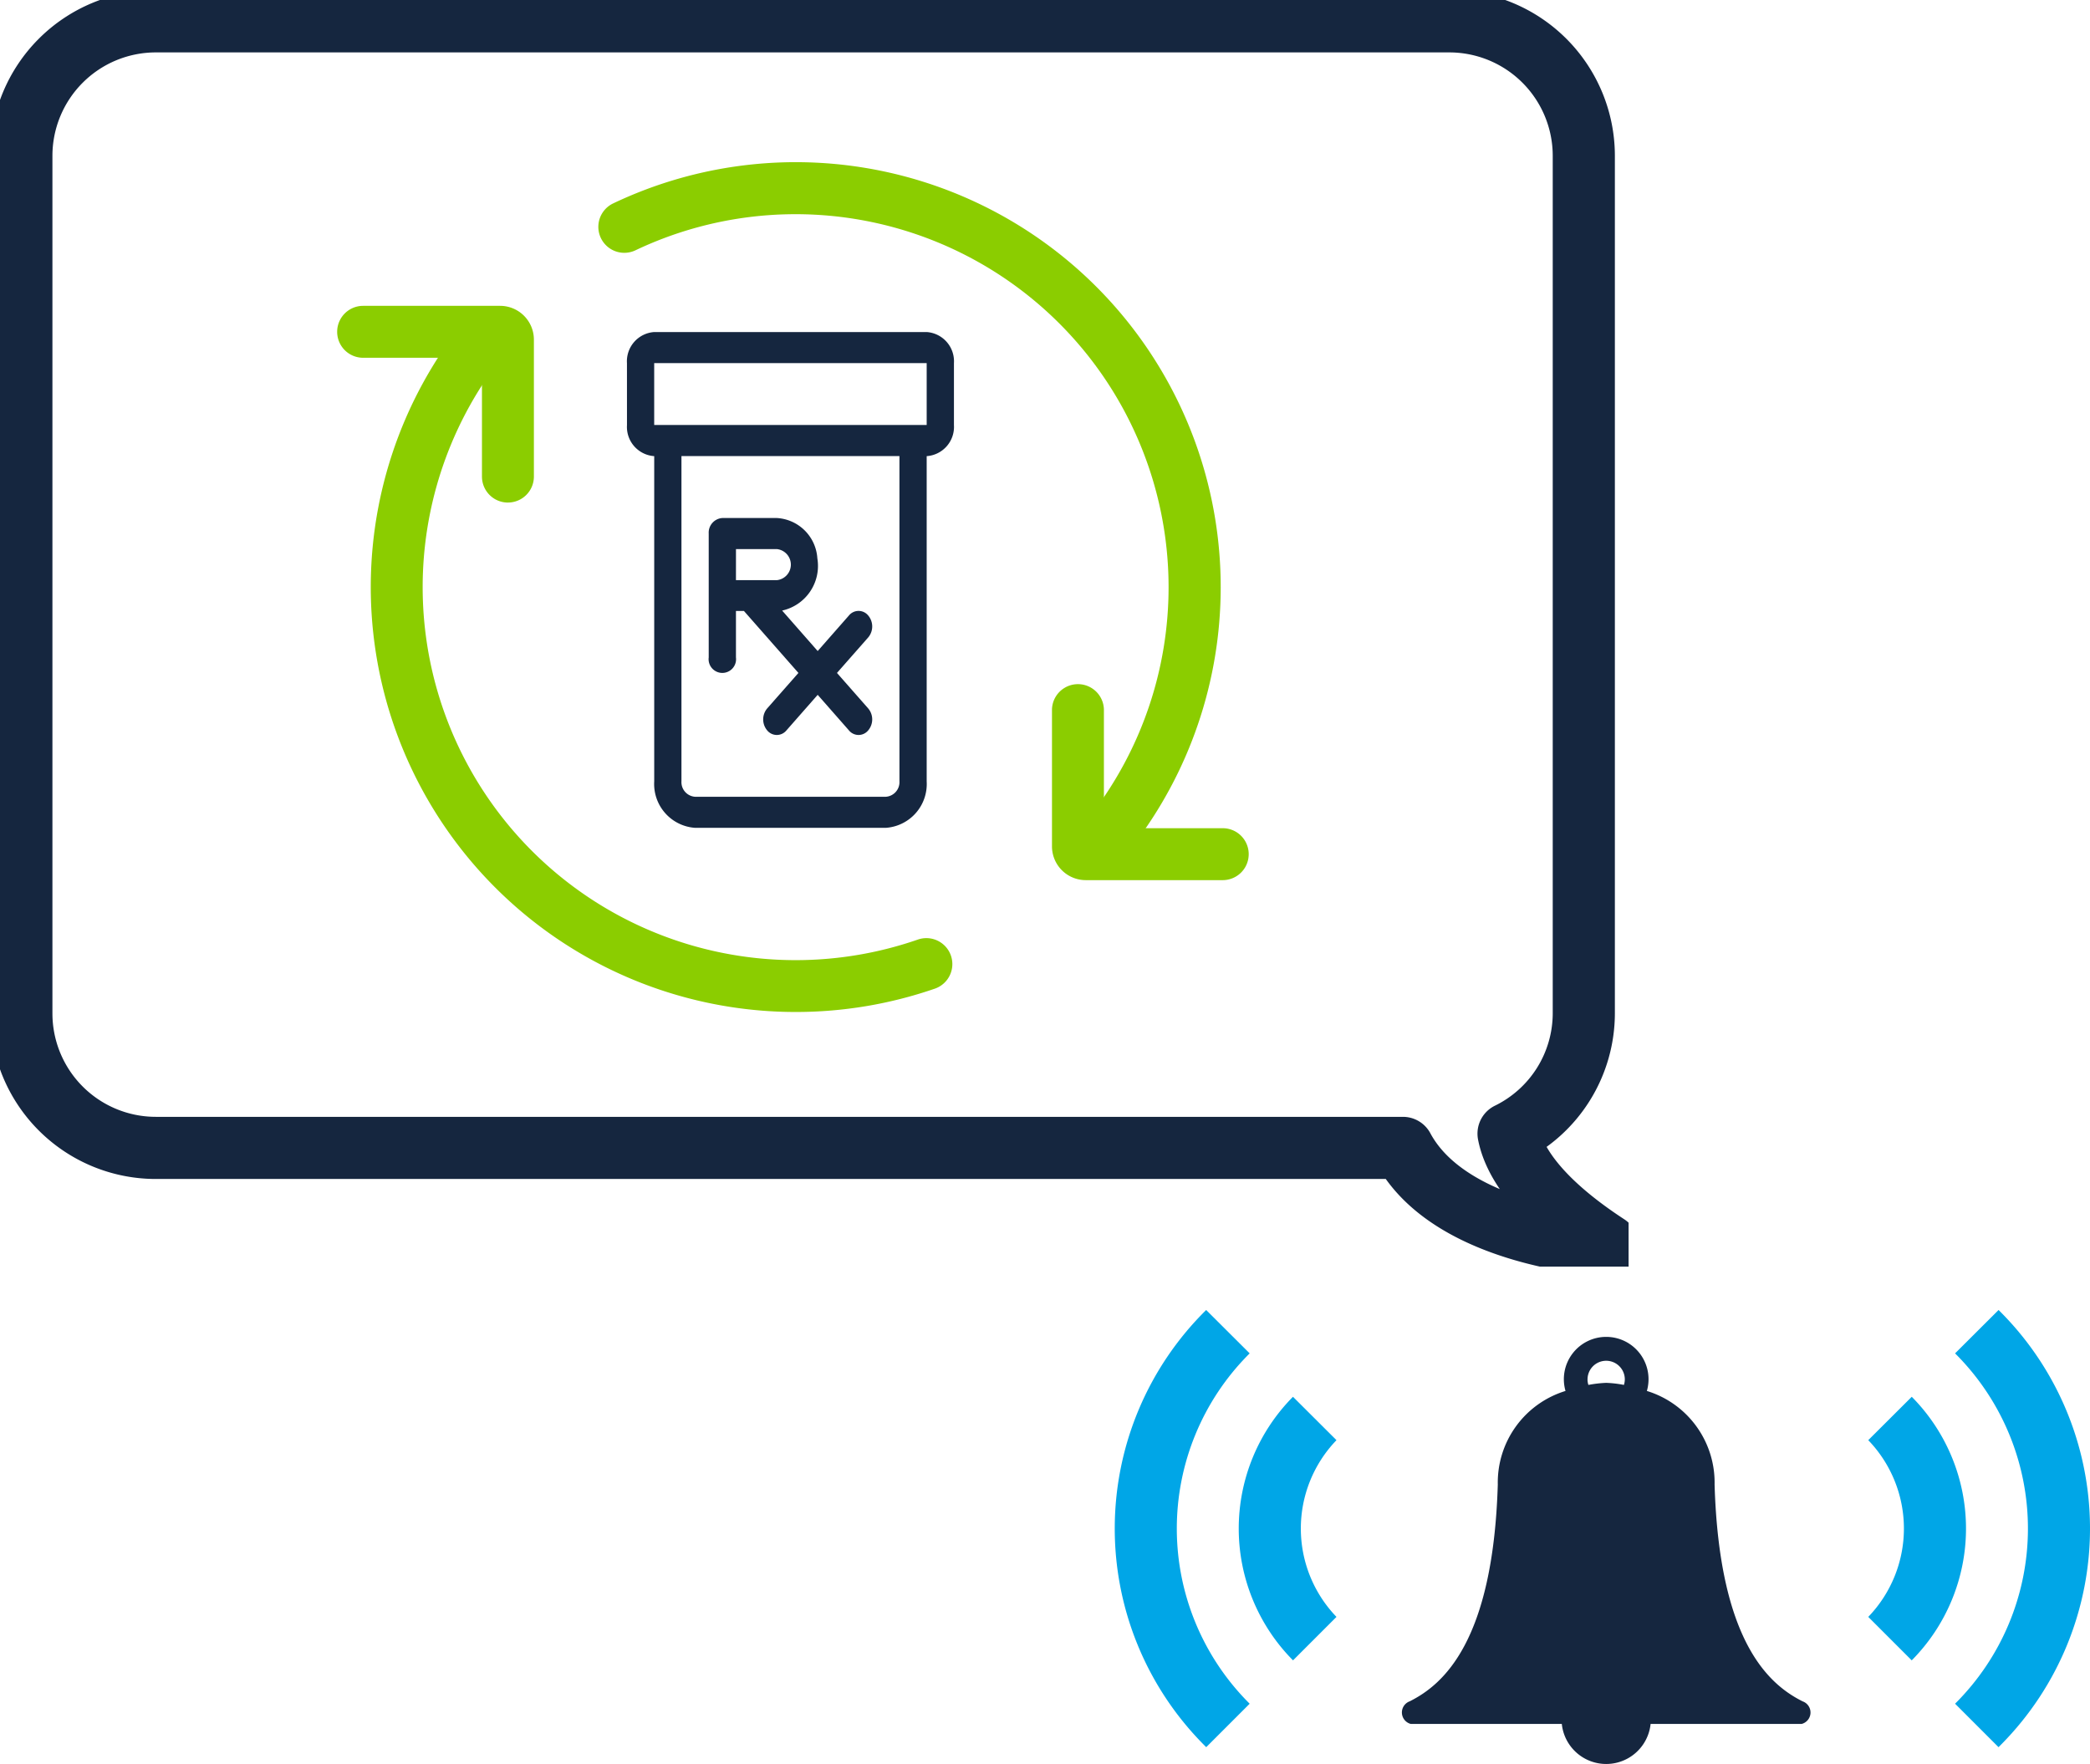 <?xml version="1.0" encoding="UTF-8"?>
<svg xmlns="http://www.w3.org/2000/svg" xmlns:xlink="http://www.w3.org/1999/xlink" id="Group_585" data-name="Group 585" width="100.9" height="85.159" viewBox="0 0 100.9 85.159">
  <defs>
    <clipPath id="clip-path">
      <rect id="Rectangle_564" data-name="Rectangle 564" width="100.9" height="85.159" fill="none"></rect>
    </clipPath>
    <clipPath id="clip-path-2">
      <rect id="Rectangle_563" data-name="Rectangle 563" width="78.624" height="61.148" fill="none"></rect>
    </clipPath>
  </defs>
  <g id="Group_584" data-name="Group 584" transform="translate(0 0)" clip-path="url(#clip-path)">
    <path id="Path_772" data-name="Path 772" d="M133.363,110.862l-2.1-2.1a6.148,6.148,0,0,0,0-8.532l2.1-2.094a9.035,9.035,0,0,1,0,12.722" transform="translate(-41.068 -30.704)" fill="#00a6e7"></path>
    <path id="Path_773" data-name="Path 773" d="M139.462,113.145l-2.1-2.1a11.924,11.924,0,0,0,.05-16.863l-.05-.05,2.1-2.094a14.818,14.818,0,0,1,.148,20.954l-.148.15" transform="translate(-42.976 -28.796)" fill="#00a6e7"></path>
    <path id="Path_774" data-name="Path 774" d="M89.65,110.862l2.1-2.1a6.148,6.148,0,0,1,0-8.532l-2.1-2.094a9.035,9.035,0,0,0,0,12.722" transform="translate(-27.228 -30.704)" fill="#00a6e7"></path>
    <path id="Path_775" data-name="Path 775" d="M82.734,113.145l2.1-2.1a11.924,11.924,0,0,1-.05-16.863l.05-.05-2.1-2.094a14.818,14.818,0,0,0-.148,20.954l.148.15" transform="translate(-24.503 -28.796)" fill="#00a6e7"></path>
    <path id="Path_776" data-name="Path 776" d="M117.845,111.52c-1.609-.806-4.025-2.859-4.253-10.47a4.625,4.625,0,0,0-3.269-4.517,2.044,2.044,0,1,0-3.928,0,4.622,4.622,0,0,0-3.269,4.517c-.229,7.6-2.644,9.661-4.253,10.467a.572.572,0,0,0,.054,1.092h7.289a2.155,2.155,0,0,0,4.287,0h7.289a.57.57,0,0,0,.054-1.089M107.458,95.976a.9.9,0,1,1,1.8,0,.924.924,0,0,1-.043.266,5.442,5.442,0,0,0-.857-.1,5.978,5.978,0,0,0-.858.1.879.879,0,0,1-.043-.266" transform="translate(-30.816 -29.383)" fill="#15263f"></path>
    <g id="Group_583" data-name="Group 583" style="mix-blend-mode: normal;isolation: isolate">
      <g id="Group_582" data-name="Group 582">
        <g id="Group_581" data-name="Group 581" clip-path="url(#clip-path-2)">
          <path id="Path_777" data-name="Path 777" d="M78.063,60.588c-3.539-2.312-4.539-4.209-4.765-5.391a6.473,6.473,0,0,0,3.633-5.8V7.994A6.494,6.494,0,0,0,70.437,1.5H7.993A6.494,6.494,0,0,0,1.5,7.994v41.4a6.494,6.494,0,0,0,6.493,6.493H68.2C70.526,60.221,78.063,60.588,78.063,60.588Z" transform="translate(-0.469 -0.47)" fill="none" stroke="#15263f" stroke-linejoin="round" stroke-width="3"></path>
        </g>
      </g>
    </g>
    <path id="Path_778" data-name="Path 778" d="M50.451,36.394a.707.707,0,0,0-.658.748v5.982a.663.663,0,1,0,1.315,0V40.881h.385l2.631,2.992-1.509,1.714a.824.824,0,0,0,0,1.059.6.6,0,0,0,.931,0l1.508-1.716,1.508,1.716a.6.6,0,0,0,.931,0,.822.822,0,0,0,0-1.059l-1.508-1.714,1.508-1.714a.822.822,0,0,0,0-1.059.6.6,0,0,0-.931,0l-1.508,1.716-1.716-1.954a2.208,2.208,0,0,0,1.7-2.519,2.079,2.079,0,0,0-1.953-1.949Zm.658,1.5h1.973a.754.754,0,0,1,0,1.5H51.108Z" transform="translate(-15.578 -11.386)" fill="#15263f"></path>
    <path id="Path_779" data-name="Path 779" d="M44.049,24.831a1.414,1.414,0,0,1,1.315-1.5H58.519a1.415,1.415,0,0,1,1.316,1.5v2.991a1.415,1.415,0,0,1-1.316,1.5v15.7a2.121,2.121,0,0,1-1.973,2.244H47.338a2.122,2.122,0,0,1-1.973-2.244v-15.7a1.414,1.414,0,0,1-1.315-1.5Zm2.631,4.487v15.7a.707.707,0,0,0,.658.748h9.208a.707.707,0,0,0,.658-.748v-15.7Zm-1.316-1.5H58.519V24.831H45.364Z" transform="translate(-13.781 -7.301)" fill="#15263f"></path>
    <path id="Path_780" data-name="Path 780" d="M46.591,56.331A20.513,20.513,0,0,1,29.5,24.453a1.253,1.253,0,0,1,2.084,1.393A18.008,18.008,0,0,0,52.49,52.83a1.254,1.254,0,0,1,.82,2.37,20.543,20.543,0,0,1-6.719,1.131" transform="translate(-8.164 -7.476)" fill="#8bcd00"></path>
    <path id="Path_781" data-name="Path 781" d="M67.274,44.3a1.253,1.253,0,0,1-1.02-1.98A18.008,18.008,0,0,0,43.83,15.645a1.253,1.253,0,0,1-1.076-2.264A20.515,20.515,0,0,1,68.3,43.778a1.248,1.248,0,0,1-1.022.527" transform="translate(-13.152 -3.561)" fill="#8bcd00"></path>
    <path id="Path_782" data-name="Path 782" d="M82.154,57.512H75.54a1.631,1.631,0,0,1-1.63-1.629V49.269a1.254,1.254,0,0,1,2.507,0v5.736h5.737a1.253,1.253,0,1,1,0,2.507" transform="translate(-23.123 -15.022)" fill="#8bcd00"></path>
    <path id="Path_783" data-name="Path 783" d="M31.933,30.984a1.254,1.254,0,0,1-1.254-1.253V23.994H24.942a1.253,1.253,0,1,1,0-2.507h6.614a1.632,1.632,0,0,1,1.63,1.629v6.614a1.254,1.254,0,0,1-1.253,1.253m-.377-6.99h0Z" transform="translate(-7.411 -6.722)" fill="#8bcd00"></path>
  </g>
</svg>
